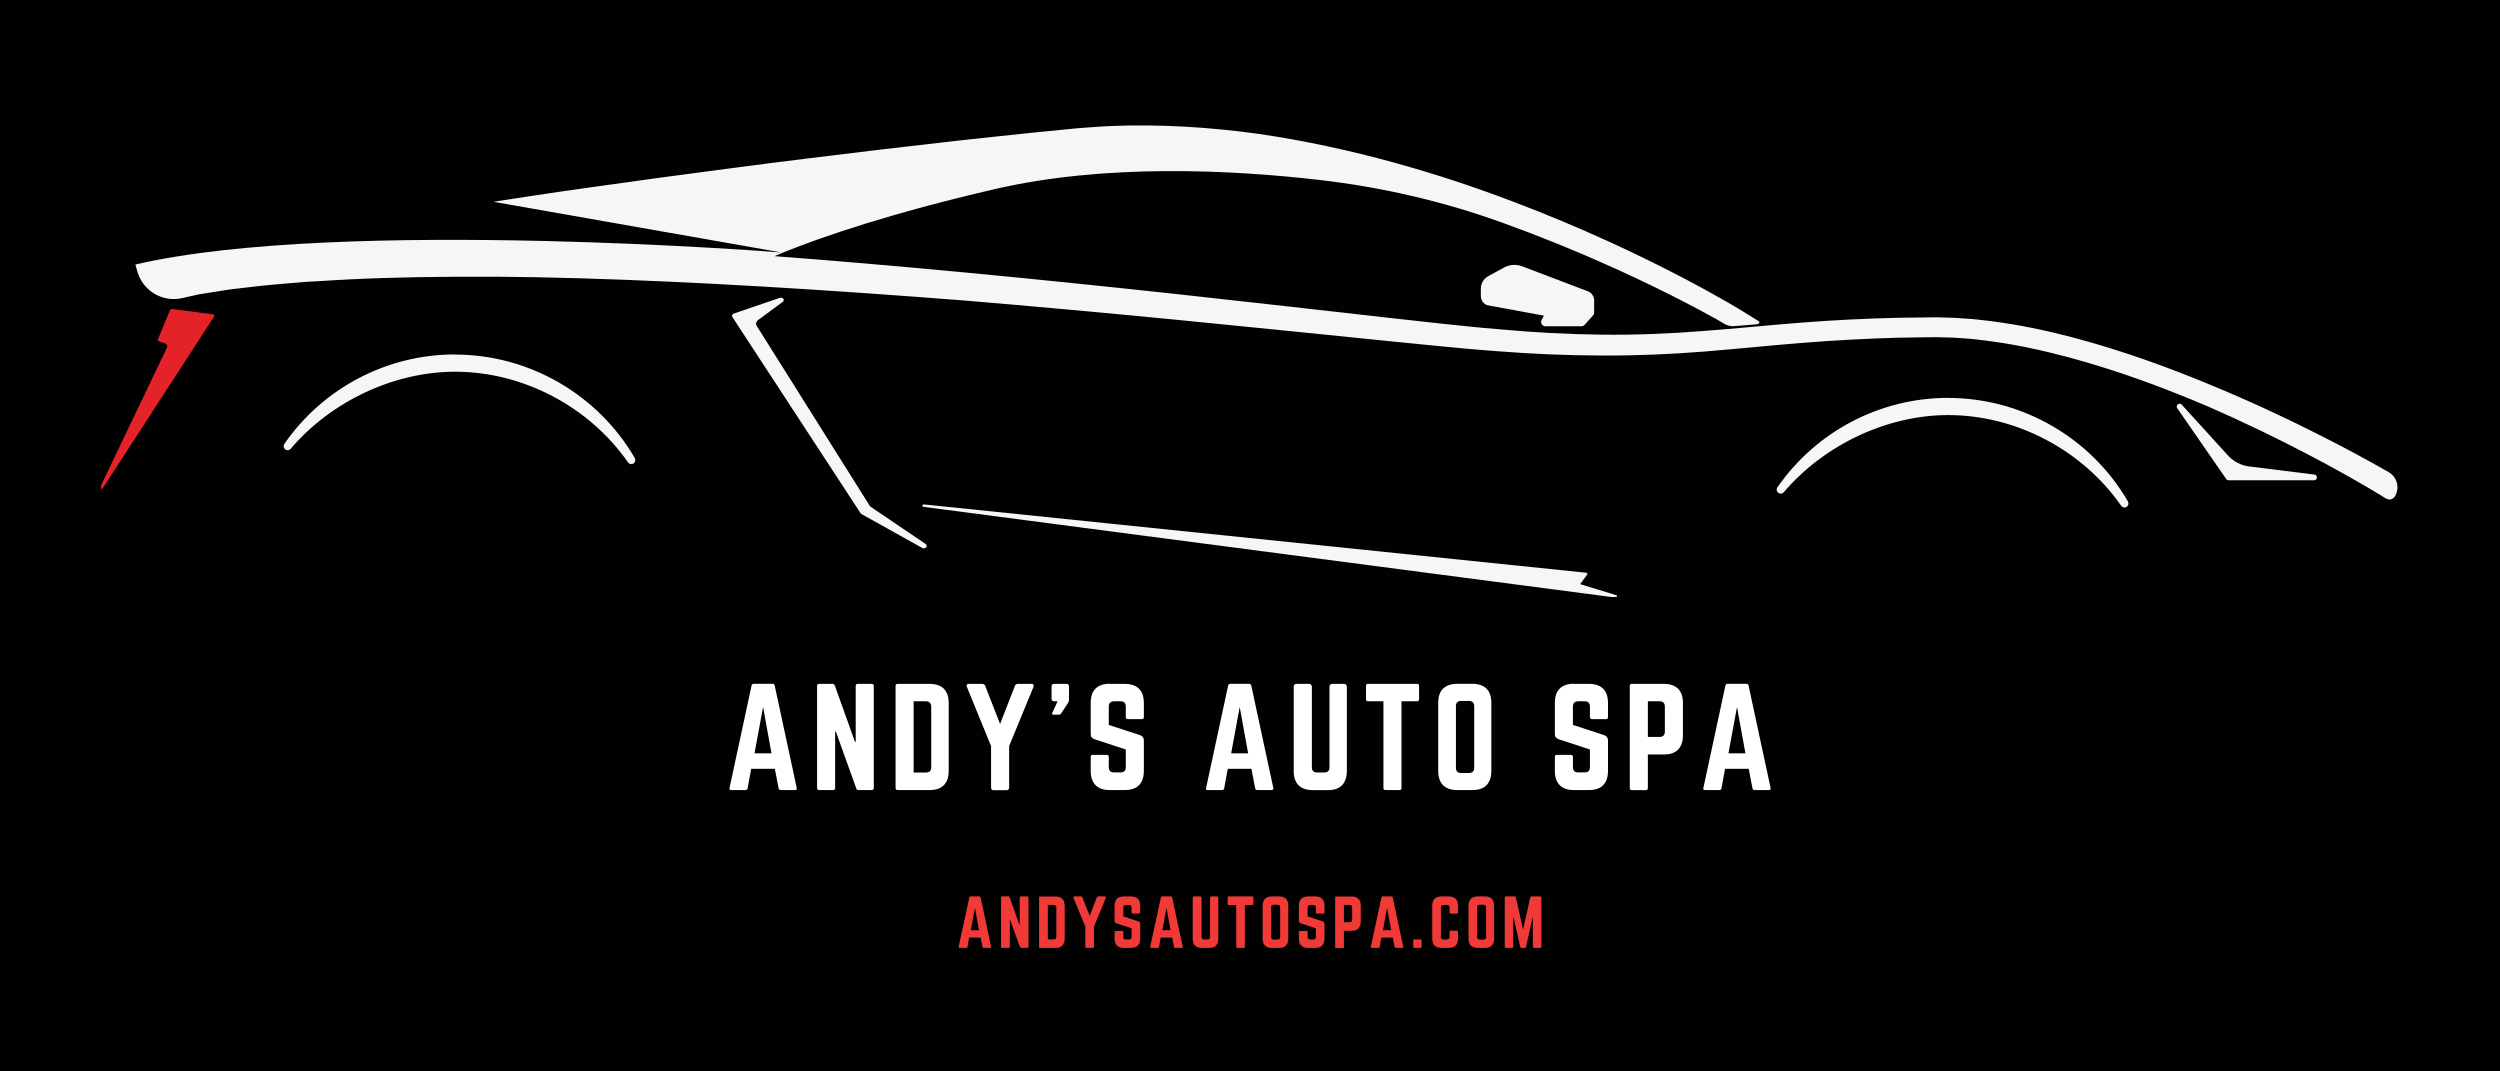 <?xml version="1.0" encoding="UTF-8"?>
<svg id="Layer_1" xmlns="http://www.w3.org/2000/svg" xmlns:xlink="http://www.w3.org/1999/xlink" version="1.1" viewBox="0 0 350 150">
  <!-- Generator: Adobe Illustrator 29.0.1, SVG Export Plug-In . SVG Version: 2.1.0 Build 192)  -->
  <defs>
    <style>
      .st0 {
        fill: none;
      }

      .st1 {
        fill: #010101;
      }

      .st2 {
        fill: #e32327;
      }

      .st3 {
        clip-path: url(#clippath-1);
      }

      .st4 {
        clip-path: url(#clippath-2);
      }

      .st5 {
        fill: #f5f6f5;
      }

      .st6 {
        fill: #fff;
      }

      .st7 {
        clip-path: url(#clippath);
      }

      .st8 {
        fill: #ef3a38;
      }
    </style>
    <clipPath id="clippath">
      <rect class="st0" x="14.17" y="43.07" width="16.17" height="25.51"/>
    </clipPath>
    <clipPath id="clippath-1">
      <rect class="st0" x="17.94" y="17.3" width="317.89" height="53.11"/>
    </clipPath>
    <clipPath id="clippath-2">
      <rect class="st0" x="128.74" y="70.6" width="97.91" height="12.98"/>
    </clipPath>
  </defs>
  <rect class="st1" width="350" height="150"/>
  <g>
    <g>
      <path class="st5" d="M305.44,56.65l6.48,7.12c.77.84,1.82,1.39,2.95,1.53l9.15,1.14c.21.02.37.21.35.42-.02.21-.19.38-.4.38h-11.97c-.13,0-.26-.07-.33-.18l-6.86-9.91c-.12-.17-.09-.42.08-.54.17-.13.41-.12.55.04"/>
      <g class="st7">
        <path class="st2" d="M14.02,68.21l9.35-19.53c.05-.12.06-.25,0-.36s-.16-.21-.29-.25l-.86-.3c-.1-.04-.16-.14-.12-.24l1.72-4.16c.03-.08.13-.13.22-.12l5.81.76c.07,0,.12.05.15.1.03.05.03.12,0,.17l-15.63,24.1c-.04.06-.1.09-.17.09-.03,0-.06,0-.09-.02-.1-.04-.14-.15-.09-.24"/>
      </g>
      <g class="st3">
        <path class="st5" d="M18.95,37.02l.28.99c.77,2.72,3.54,4.36,6.29,3.72.98-.23,1.87-.42,2.36-.53.81-.14,1.69-.26,2.62-.41.93-.14,1.92-.32,2.99-.42,1.06-.12,2.19-.25,3.36-.39,1.18-.13,2.43-.21,3.72-.33.64-.06,1.31-.11,1.98-.17.68-.04,1.37-.08,2.08-.12,1.41-.07,2.86-.19,4.38-.25,6.04-.3,12.91-.4,20.4-.37,7.5.05,15.63.3,24.23.69,8.61.39,17.68.93,27.07,1.58,4.69.32,9.47.69,14.29,1.06,4.83.4,9.71.83,14.64,1.28,9.85.89,19.85,1.88,29.85,2.89,5,.51,10,1.01,14.98,1.52,2.5.25,4.99.49,7.47.74,1.25.11,2.49.23,3.73.35,1.23.12,2.5.2,3.73.3,4.96.4,9.91.61,14.81.62,4.9.03,9.74-.18,14.46-.56s9.33-.87,13.83-1.22c4.5-.36,8.91-.59,13.19-.71,1.08-.02,2.15-.03,3.22-.05.53,0,1.06,0,1.59-.02h.4s.37,0,.37,0l.77.02c.51.02,1.02.02,1.53.04.51.04,1.02.07,1.52.11,1.01.05,2.01.2,3,.31,3.96.5,7.76,1.33,11.36,2.29,7.2,1.93,13.63,4.38,19.23,6.74,5.59,2.42,10.35,4.77,14.22,6.79,3.88,2.02,6.86,3.72,8.87,4.91,1.01.6,1.78,1.06,2.28,1.38.15.09.31.13.47.13.3,0,.59-.15.76-.42.73-1.19.33-2.73-.88-3.42-.3-.17-.63-.36-.99-.56-2.07-1.17-5.12-2.85-9.08-4.83-3.96-2-8.82-4.31-14.53-6.68-5.7-2.37-12.25-4.83-19.64-6.79-3.7-.97-7.61-1.8-11.73-2.31-1.04-.11-2.07-.26-3.13-.31-.52-.04-1.06-.07-1.59-.11-.54-.02-1.07-.03-1.61-.05l-.81-.02h-.42s-.4,0-.4,0c-.53,0-1.06,0-1.59.02-1.06.01-2.14.03-3.22.04-4.37.1-8.83.32-13.37.67s-9.16.83-13.83,1.18c-4.67.37-9.41.57-14.22.51-4.8-.05-9.67-.32-14.57-.77-1.23-.11-2.44-.2-3.68-.34-1.24-.13-2.47-.25-3.71-.38-2.47-.27-4.95-.55-7.44-.82-4.97-.56-9.97-1.12-14.97-1.69-19.99-2.26-40.01-4.37-58.82-5.97-3.94-.34-7.82-.65-11.64-.94-.33-.03-.66-.05-.99-.08.46-.2.96-.4,1.5-.62,5.31-2.13,14.71-5.37,29.33-8.76,15.44-3.58,33.03-2.73,45.54-1.28,8.71,1.01,17.29,2.99,25.54,5.98.04.02.07.03.12.04,9.95,3.6,17.96,7.33,23.48,10.1,2.76,1.39,4.89,2.54,6.33,3.34.47.26.9.52,1.25.73,0,0,0,0,0,0,0,0,.02,0,.02.01.35.2.85.26.92.27h0c.75-.03,2.18-.16,3.2-.25.05,0,.09,0,.14-.01h.04c.75-.11.47-.39.25-.54-.01-.01-.02-.02-.03-.02-.02-.01-.05-.02-.07-.04-.02,0-.04-.02-.06-.03h0c-1-.62-2.52-1.56-2.61-1.61-.38-.22-.94-.54-1.66-.97-1.46-.84-3.61-2.04-6.39-3.49-5.56-2.89-13.62-6.78-23.68-10.58-5.02-1.9-10.55-3.76-16.49-5.39-5.94-1.63-12.31-3.04-18.98-4.01-6.68-.92-13.68-1.38-20.78-1.08-.89.03-1.78.12-2.67.17l-1.34.1-.67.05-.66.07c-1.76.18-3.51.35-5.27.52-3.53.35-7.07.76-10.61,1.13-7.08.8-14.15,1.63-21.1,2.5-3.48.43-6.93.87-10.33,1.32-3.41.44-6.77.89-10.08,1.34-3.3.46-6.55.91-9.73,1.35-3.18.43-6.29.91-9.31,1.36-.87.13-1.74.27-2.6.4-.62.1-1.25.19-1.86.29l40.22,7.08s-.04,0-.12,0c-.02,0-.05,0-.08,0-1.86-.15-15.98-1.2-33.25-1.6-19.25-.44-42.41-.07-56.9,3.3h-.02"/>
      </g>
      <path class="st5" d="M207.32,41.51v-1.11c0-.73.4-1.39,1.04-1.74l2.18-1.19c.79-.44,1.74-.5,2.58-.18l9.2,3.5c.52.2.86.7.86,1.25v1.71c0,.15-.05.3-.15.4l-1.19,1.33c-.11.13-.28.2-.45.2h-5.03c-.21,0-.41-.11-.52-.3-.11-.18-.12-.41-.01-.59l.32-.6-7.77-1.43c-.61-.11-1.05-.64-1.05-1.26"/>
      <path class="st5" d="M102.73,43.9l6.44-2.2c.18-.06.39,0,.5.13.1.14.07.32-.08.43l-3.45,2.54c-.29.21-.37.56-.19.84l15.87,25.26,7.77,5.26c.17.12.2.32.07.47-.08.09-.2.14-.33.14-.07,0-.15-.02-.22-.06l-8.5-4.74c-.05-.03-.1-.07-.13-.12l-17.95-27.47c-.05-.09-.07-.19-.02-.28.04-.09.12-.16.23-.2"/>
      <g class="st4">
        <path class="st5" d="M129.14,70.77c.02-.1.11-.16.22-.15l92.69,9.56c.07,0,.13.04.16.09.03.05.02.11,0,.17l-.99,1.34,5.03,1.54c.1.03.15.12.12.2-.02.07-.1.13-.2.13-.01,0-.02,0-.03,0l-96.84-12.69c-.11-.01-.18-.1-.17-.19"/>
      </g>
      <path class="st5" d="M272.75,55.71c10.32,0,19.97,5.55,25.16,14.49.15.27.07.59-.18.76-.1.06-.2.09-.31.09-.18,0-.35-.09-.46-.25-5.46-7.83-14.74-12.69-24.21-12.69-8.53,0-17.35,4.14-23.02,10.8-.2.23-.53.27-.77.08-.24-.18-.3-.52-.12-.77,5.44-7.84,14.38-12.52,23.91-12.52"/>
      <path class="st5" d="M63.71,49.64c10.32,0,19.97,5.55,25.16,14.49.15.27.07.59-.18.75-.1.06-.2.1-.31.1-.17,0-.35-.09-.46-.25-5.46-7.83-14.73-12.69-24.21-12.69-8.53,0-17.35,4.13-23.01,10.79-.2.23-.53.27-.77.08s-.29-.52-.12-.77c5.44-7.84,14.38-12.52,23.91-12.52"/>
      <path class="st5" d="M245.68,45.43h0s.1,0,.14-.01c-.05,0-.09,0-.14.01"/>
    </g>
    <g>
      <path class="st6" d="M111.28,110.61h-1.98c-.16,0-.26-.09-.3-.27l-.52-2.71h-3.31l-.5,2.71c-.03.18-.13.27-.3.27h-2c-.22,0-.3-.1-.23-.32l3.08-14.31c.04-.17.15-.25.32-.25h2.6c.17,0,.27.08.32.25l3.08,14.31c.04.21-.04.32-.25.32ZM108.01,105.47l-1.18-6.49-1.2,6.49h2.38Z"/>
      <path class="st6" d="M120.1,95.74h1.93c.2,0,.3.1.3.28v14.29c0,.2-.1.3-.3.3h-1.83c-.18,0-.29-.08-.33-.25l-2.85-7.94h-.1v7.89c0,.2-.1.3-.3.3h-1.93c-.2,0-.3-.1-.3-.3v-14.29c0-.19.1-.28.3-.28h1.83c.17,0,.29.08.35.23l2.83,7.9h.1v-7.85c0-.19.1-.28.3-.28Z"/>
      <path class="st6" d="M125.38,110.31v-14.29c0-.19.1-.28.3-.28h4.46c.87,0,1.54.23,2,.68.45.46.68,1.13.68,2.01v9.5c0,.87-.23,1.53-.68,2-.46.46-1.12.68-2,.68h-4.46c-.2,0-.3-.1-.3-.3ZM127.91,108.15h1.71c.5,0,.75-.24.75-.73v-8.47c0-.51-.25-.77-.75-.77h-1.71v9.97Z"/>
      <path class="st6" d="M142.53,95.74h1.86c.13,0,.22.04.28.12.07.07.07.17.02.3l-3.41,8.29v5.81c0,.25-.12.37-.37.37h-1.78c-.26,0-.38-.12-.38-.37v-5.81l-3.39-8.29c-.06-.13-.06-.23,0-.3.05-.07.15-.12.28-.12h1.86c.21,0,.35.1.43.28l2.08,5.34,2.08-5.34c.07-.19.22-.28.43-.28Z"/>
      <path class="st6" d="M147.22,97.82v-1.71c0-.24.12-.37.37-.37h1.7c.24,0,.37.12.37.37v1.83c0,.17-.04.32-.12.45l-1.01,1.53c-.05.09-.12.13-.22.13h-.85c-.16,0-.21-.07-.15-.22l.75-1.65h-.47c-.25,0-.37-.12-.37-.37Z"/>
      <path class="st6" d="M155.38,95.74h2.08c.87,0,1.54.23,2,.68.45.45.68,1.11.68,2v1.96c0,.2-.1.3-.3.3h-1.93c-.2,0-.3-.1-.3-.3v-1.45c0-.5-.25-.75-.75-.75h-.88c-.5,0-.75.25-.75.75v2.56l4.43,1.45c.32.15.48.38.48.7v4.29c0,.87-.23,1.53-.68,2-.46.46-1.12.68-2,.68h-2.08c-.87,0-1.53-.22-2-.68-.46-.47-.68-1.13-.68-2v-1.95c0-.2.1-.3.3-.3h1.93c.2,0,.3.1.3.3v1.43c0,.49.25.73.75.73h.88c.5,0,.75-.24.75-.73v-2.48l-4.41-1.45c-.33-.11-.5-.34-.5-.7v-4.38c0-.89.22-1.55.68-2,.47-.45,1.13-.68,2-.68Z"/>
      <path class="st6" d="M178,110.61h-1.98c-.16,0-.26-.09-.3-.27l-.52-2.71h-3.31l-.5,2.71c-.03.18-.13.27-.3.27h-2c-.22,0-.3-.1-.23-.32l3.08-14.31c.04-.17.15-.25.32-.25h2.6c.17,0,.27.08.32.25l3.08,14.31c.04.21-.04.32-.25.32ZM174.74,105.47l-1.18-6.49-1.2,6.49h2.38Z"/>
      <path class="st6" d="M186.48,95.74h1.71c.1,0,.18.04.25.12.07.07.12.15.12.25v11.83c0,.87-.23,1.53-.68,2-.46.46-1.12.68-2,.68h-2.08c-.87,0-1.53-.22-2-.68-.46-.47-.68-1.13-.68-2v-11.83c0-.1.03-.18.1-.25.07-.07.17-.12.27-.12h1.8c.1,0,.18.04.25.12.07.07.12.15.12.25v11.31c0,.49.25.73.75.73h.97c.5,0,.75-.24.75-.73v-11.31c0-.1.03-.18.1-.25.07-.07.17-.12.27-.12Z"/>
      <path class="st6" d="M191.52,95.74h6.85c.2,0,.3.1.3.28v1.86c0,.2-.1.3-.3.3h-2.16v12.13c0,.2-.1.3-.3.3h-1.93c-.2,0-.3-.1-.3-.3v-12.13h-2.16c-.19,0-.28-.1-.28-.3v-1.86c0-.19.09-.28.28-.28Z"/>
      <path class="st6" d="M201.35,107.93v-9.52c0-.89.22-1.55.68-2,.47-.45,1.13-.68,2-.68h2.08c.87,0,1.54.23,2,.68.45.45.68,1.11.68,2v9.52c0,.87-.23,1.53-.68,2-.46.46-1.12.68-2,.68h-2.08c-.87,0-1.53-.22-2-.68-.46-.47-.68-1.13-.68-2ZM204.56,108.22h1.08c.5,0,.75-.25.75-.75v-8.59c0-.5-.25-.75-.75-.75h-1.08c-.49,0-.73.25-.73.75v8.59c0,.5.24.75.73.75Z"/>
      <path class="st6" d="M220.36,95.74h2.08c.87,0,1.54.23,2,.68.45.45.68,1.11.68,2v1.96c0,.2-.1.3-.3.3h-1.93c-.2,0-.3-.1-.3-.3v-1.45c0-.5-.25-.75-.75-.75h-.88c-.5,0-.75.25-.75.75v2.56l4.43,1.45c.32.15.48.38.48.7v4.29c0,.87-.23,1.53-.68,2-.46.46-1.12.68-2,.68h-2.08c-.87,0-1.53-.22-2-.68-.46-.47-.68-1.13-.68-2v-1.95c0-.2.1-.3.3-.3h1.93c.2,0,.3.1.3.3v1.43c0,.49.25.73.75.73h.88c.5,0,.75-.24.75-.73v-2.48l-4.41-1.45c-.33-.11-.5-.34-.5-.7v-4.38c0-.89.22-1.55.68-2,.47-.45,1.13-.68,2-.68Z"/>
      <path class="st6" d="M228.17,110.31v-14.29c0-.19.1-.28.3-.28h4.46c.87,0,1.54.23,2,.68.45.45.68,1.11.68,2v4.53c0,.88-.23,1.54-.68,2-.46.46-1.12.68-2,.68h-2.23v4.69c0,.2-.1.3-.3.3h-1.93c-.2,0-.3-.1-.3-.3ZM230.7,103.17h1.63c.5,0,.75-.25.75-.75v-3.49c0-.5-.25-.75-.75-.75h-1.63v4.99Z"/>
      <path class="st6" d="M247.62,110.61h-1.98c-.16,0-.26-.09-.3-.27l-.52-2.71h-3.31l-.5,2.71c-.03.18-.13.27-.3.27h-2c-.22,0-.3-.1-.23-.32l3.08-14.31c.04-.17.15-.25.32-.25h2.6c.17,0,.27.08.32.25l3.08,14.31c.04.21-.04.32-.25.32ZM244.36,105.47l-1.18-6.49-1.2,6.49h2.38Z"/>
    </g>
    <g>
      <path class="st8" d="M138.64,132.7h-.97c-.08,0-.12-.04-.13-.13l-.25-1.31h-1.61l-.23,1.31c-.02.09-.07.13-.15.13h-.97c-.11,0-.15-.05-.12-.15l1.5-6.92c.02-.09.07-.13.15-.13h1.25c.09,0,.14.05.17.13l1.48,6.92c.02.1-.02.15-.12.15ZM137.06,130.23l-.57-3.14-.58,3.14h1.15Z"/>
      <path class="st8" d="M142.91,125.5h.93c.1,0,.15.05.15.15v6.9c0,.1-.05.15-.15.15h-.88c-.09,0-.15-.04-.17-.12l-1.38-3.84h-.03v3.81c0,.1-.05.15-.15.15h-.93c-.1,0-.15-.05-.15-.15v-6.9c0-.1.05-.15.15-.15h.88c.09,0,.14.04.17.12l1.36,3.83h.05v-3.79c0-.1.05-.15.15-.15Z"/>
      <path class="st8" d="M145.47,132.56v-6.9c0-.1.05-.15.15-.15h2.16c.42,0,.74.11.95.33.22.22.33.55.33.98v4.59c0,.42-.11.74-.33.97-.21.22-.53.33-.95.33h-2.16c-.1,0-.15-.05-.15-.15ZM146.7,131.52h.82c.24,0,.37-.12.37-.37v-4.09c0-.24-.12-.37-.37-.37h-.82v4.83Z"/>
      <path class="st8" d="M153.78,125.5h.9c.07,0,.11.02.13.07.03.03.03.08,0,.15l-1.65,3.99v2.81c0,.12-.06.18-.17.18h-.87c-.12,0-.18-.06-.18-.18v-2.81l-1.65-3.99c-.02-.07-.02-.12,0-.15.03-.04.08-.07.15-.07h.9c.1,0,.17.05.2.15l1.01,2.58,1-2.58c.04-.1.12-.15.22-.15Z"/>
      <path class="st8" d="M157.34,125.5h1.01c.42,0,.74.11.95.33.22.22.33.54.33.97v.95c0,.1-.05.15-.13.15h-.93c-.1,0-.15-.05-.15-.15v-.7c0-.23-.12-.35-.37-.35h-.43c-.23,0-.35.12-.35.35v1.25l2.13.7c.15.07.23.18.23.33v2.08c0,.42-.11.74-.33.97-.21.22-.53.33-.95.33h-1.01c-.42,0-.74-.11-.97-.33-.22-.22-.33-.54-.33-.97v-.95c0-.09.05-.13.15-.13h.93c.1,0,.15.05.15.13v.7c0,.25.12.37.35.37h.43c.24,0,.37-.12.37-.37v-1.2l-2.13-.7c-.17-.05-.25-.17-.25-.33v-2.13c0-.42.11-.74.33-.97.22-.22.54-.33.97-.33Z"/>
      <path class="st8" d="M165.46,132.7h-.97c-.08,0-.12-.04-.13-.13l-.25-1.31h-1.61l-.23,1.31c-.02.09-.07.13-.15.13h-.97c-.11,0-.15-.05-.12-.15l1.5-6.92c.02-.09.07-.13.15-.13h1.25c.09,0,.14.05.17.13l1.48,6.92c.02.1-.02.15-.12.15ZM163.88,130.23l-.57-3.14-.58,3.14h1.15Z"/>
      <path class="st8" d="M169.57,125.5h.83s.08.02.12.07c.03.03.05.07.05.12v5.72c0,.42-.11.74-.33.97-.21.22-.53.33-.95.33h-1.01c-.42,0-.74-.11-.97-.33-.22-.22-.33-.54-.33-.97v-5.72s.02-.08.05-.12c.04-.04.09-.07.13-.07h.87s.08.02.12.07c.04.03.07.07.07.12v5.47c0,.25.12.37.35.37h.47c.24,0,.37-.12.37-.37v-5.47s.02-.08.05-.12c.04-.04.09-.07.13-.07Z"/>
      <path class="st8" d="M172.02,125.5h3.31c.1,0,.15.05.15.15v.9c0,.1-.05.15-.15.15h-1.05v5.86c0,.1-.05.15-.13.15h-.95c-.09,0-.13-.05-.13-.15v-5.86h-1.05c-.1,0-.15-.05-.15-.15v-.9c0-.1.05-.15.15-.15Z"/>
      <path class="st8" d="M176.77,131.41v-4.61c0-.42.11-.74.33-.97.22-.22.54-.33.97-.33h1.01c.42,0,.74.11.95.33.22.22.33.54.33.97v4.61c0,.42-.11.74-.33.97-.21.22-.53.33-.95.33h-1.01c-.42,0-.74-.11-.97-.33-.22-.22-.33-.54-.33-.97ZM178.33,131.54h.52c.24,0,.37-.12.37-.35v-4.16c0-.24-.12-.37-.37-.37h-.52c-.25,0-.37.12-.37.37v4.16c0,.23.12.35.37.35Z"/>
      <path class="st8" d="M183.14,125.5h1.01c.42,0,.74.11.95.33.22.22.33.54.33.97v.95c0,.1-.05.15-.13.15h-.93c-.1,0-.15-.05-.15-.15v-.7c0-.23-.12-.35-.37-.35h-.43c-.23,0-.35.12-.35.35v1.25l2.13.7c.15.07.23.18.23.33v2.08c0,.42-.11.74-.33.97-.21.22-.53.33-.95.33h-1.01c-.42,0-.74-.11-.97-.33-.22-.22-.33-.54-.33-.97v-.95c0-.09.05-.13.15-.13h.93c.1,0,.15.05.15.13v.7c0,.25.12.37.35.37h.43c.24,0,.37-.12.37-.37v-1.2l-2.13-.7c-.17-.05-.25-.17-.25-.33v-2.13c0-.42.11-.74.33-.97.22-.22.54-.33.97-.33Z"/>
      <path class="st8" d="M186.92,132.56v-6.9c0-.1.05-.15.15-.15h2.16c.42,0,.74.11.95.33.22.22.33.54.33.97v2.2c0,.42-.11.74-.33.97-.21.22-.53.33-.95.33h-1.08v2.26c0,.1-.05.15-.15.15h-.93c-.1,0-.15-.05-.15-.15ZM188.15,129.11h.78c.24,0,.37-.12.37-.37v-1.7c0-.23-.12-.35-.37-.35h-.78v2.41Z"/>
      <path class="st8" d="M196.34,132.7h-.97c-.08,0-.12-.04-.13-.13l-.25-1.31h-1.61l-.23,1.31c-.02.09-.07.13-.15.13h-.97c-.11,0-.15-.05-.12-.15l1.5-6.92c.02-.09.07-.13.15-.13h1.25c.09,0,.14.05.17.13l1.48,6.92c.02.1-.02.15-.12.15ZM194.76,130.23l-.57-3.14-.58,3.14h1.15Z"/>
      <path class="st8" d="M197.85,132.52v-.83c0-.11.06-.17.18-.17h.82c.12,0,.18.06.18.17v.83c0,.12-.06.18-.18.18h-.82c-.12,0-.18-.06-.18-.18Z"/>
      <path class="st8" d="M204.12,126.8v.98c0,.09-.05.13-.15.13h-.9c-.09,0-.13-.04-.13-.13v-.73c0-.23-.12-.35-.37-.35h-.47c-.25,0-.37.12-.37.35v4.11c0,.25.12.37.37.37h.47c.24,0,.37-.12.37-.37v-.72c0-.1.04-.15.13-.15h.9c.1,0,.15.05.15.15v.97c0,.42-.11.74-.33.97-.22.22-.54.33-.97.33h-1.01c-.41,0-.73-.11-.97-.33-.22-.22-.33-.54-.33-.97v-4.61c0-.42.11-.74.33-.97.23-.22.55-.33.97-.33h1.01c.42,0,.74.11.97.33.22.22.33.54.33.97Z"/>
      <path class="st8" d="M205.59,131.41v-4.61c0-.42.11-.74.33-.97.22-.22.54-.33.97-.33h1.01c.42,0,.74.11.95.33.22.22.33.54.33.97v4.61c0,.42-.11.74-.33.97-.21.22-.53.33-.95.33h-1.01c-.42,0-.74-.11-.97-.33-.22-.22-.33-.54-.33-.97ZM207.16,131.54h.52c.24,0,.37-.12.37-.35v-4.16c0-.24-.12-.37-.37-.37h-.52c-.25,0-.37.12-.37.37v4.16c0,.23.12.35.37.35Z"/>
      <path class="st8" d="M214.43,125.5h1.2c.11,0,.17.06.17.18v6.84c0,.12-.06.18-.17.18h-.85c-.12,0-.18-.06-.18-.18v-4.04h-.05l-.9,4.06c-.02.11-.09.17-.2.17h-.43c-.1,0-.17-.05-.2-.17l-.9-4.06h-.07v4.04c0,.12-.06.18-.17.18h-.83c-.12,0-.18-.06-.18-.18v-6.84c0-.12.06-.18.18-.18h1.18c.11,0,.17.06.2.17l1,4.48,1-4.48c.03-.11.1-.17.2-.17Z"/>
    </g>
  </g>
</svg>